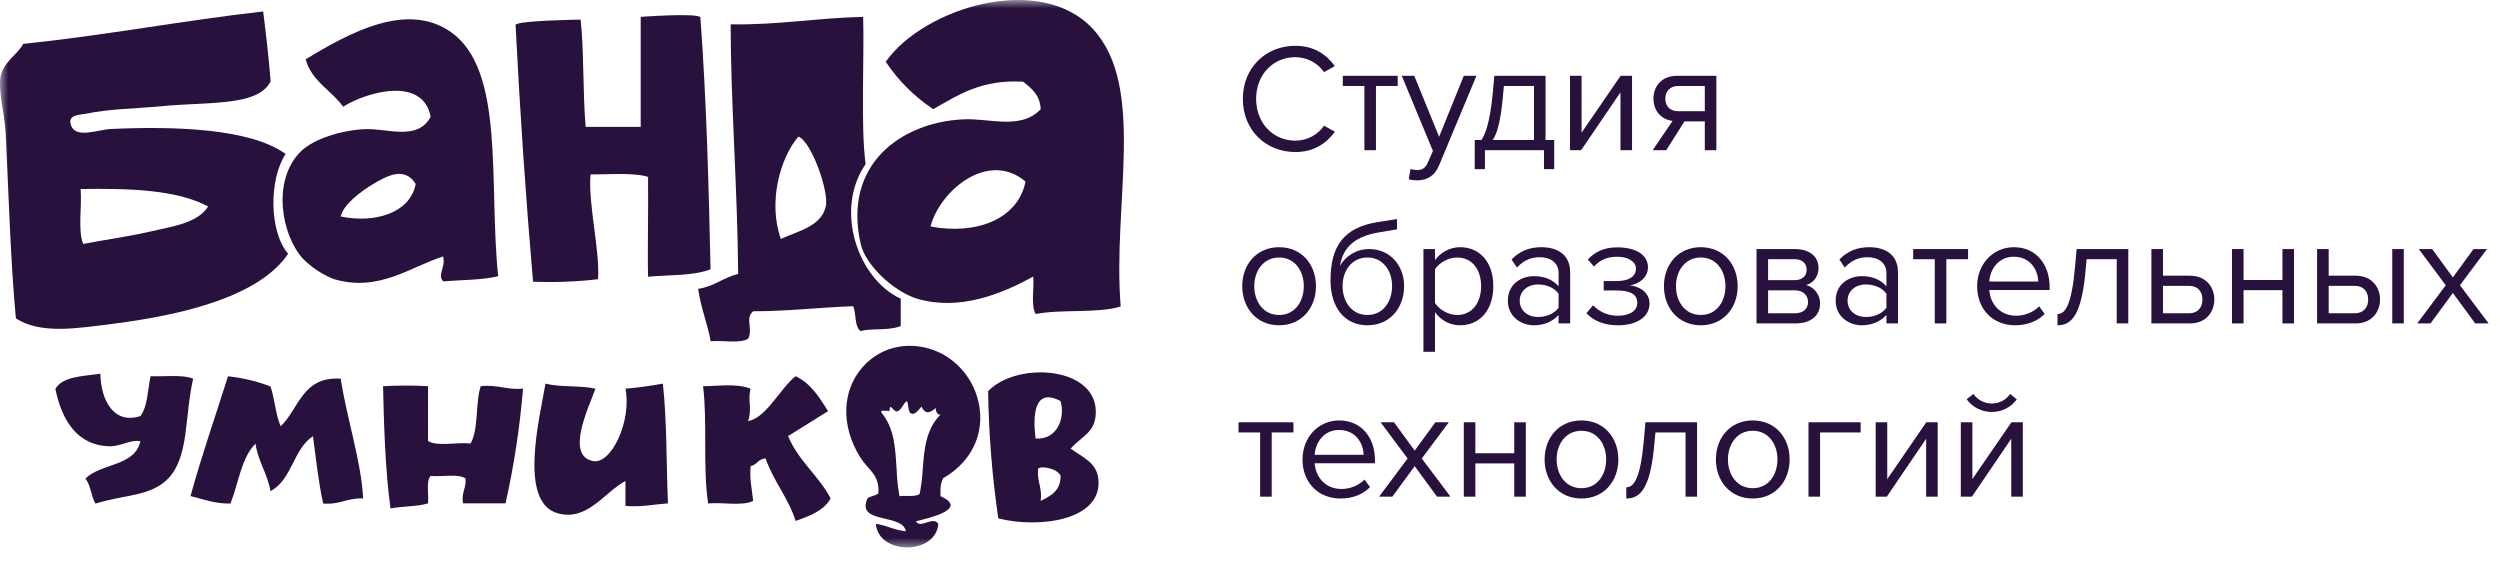<?xml version="1.0" encoding="UTF-8"?> <svg xmlns="http://www.w3.org/2000/svg" width="151" height="34" viewBox="0 0 151 34" fill="none"><g clip-path="url(#clip0_9257_655)"><mask id="mask0_9257_655" style="mask-type:luminance" maskUnits="userSpaceOnUse" x="0" y="0" width="151" height="34"><path d="M151 0H0V33.187H151V0Z" fill="white"></path></mask><g mask="url(#mask0_9257_655)"><path d="M78.237 9.183C79.364 9.183 80.109 8.662 80.631 7.955L79.97 7.593C79.615 8.123 78.972 8.495 78.237 8.495C76.904 8.495 75.87 7.444 75.87 5.974C75.87 4.496 76.904 3.454 78.237 3.454C78.972 3.454 79.615 3.835 79.97 4.356L80.621 3.993C80.128 3.296 79.364 2.766 78.237 2.766C76.475 2.766 75.068 4.068 75.068 5.974C75.068 7.881 76.475 9.183 78.237 9.183Z" fill="#28123D"></path><path d="M82.409 9.072H83.107V5.193H84.421V4.579H81.104V5.193H82.409V9.072Z" fill="#28123D"></path><path d="M85.198 10.197L85.087 10.829C85.217 10.867 85.45 10.895 85.599 10.895C86.195 10.885 86.652 10.634 86.922 9.983L89.177 4.579H88.413L86.922 8.262L85.422 4.579H84.667L86.549 9.118L86.251 9.797C86.093 10.169 85.888 10.271 85.58 10.271C85.468 10.271 85.3 10.244 85.198 10.197Z" fill="#28123D"></path><path d="M89.074 8.458V10.216H89.689V9.072H93.258V10.216H93.873V8.458H93.351V4.579H90.258L90.164 5.612C89.988 7.444 89.708 8.114 89.475 8.458H89.074ZM90.779 5.788L90.835 5.193H92.652V8.458H90.155C90.351 8.188 90.63 7.556 90.779 5.788Z" fill="#28123D"></path><path d="M94.829 9.072H95.5L97.876 5.574V9.072H98.575V4.579H97.885L95.528 8.011V4.579H94.829V9.072Z" fill="#28123D"></path><path d="M99.821 9.072H100.641L101.74 7.332H102.97V9.072H103.669V4.579H101.293C100.38 4.579 99.868 5.193 99.868 5.956C99.868 6.709 100.352 7.221 101.023 7.304L99.821 9.072ZM102.97 6.718H101.368C100.855 6.718 100.585 6.402 100.585 5.956C100.585 5.509 100.874 5.193 101.368 5.193H102.97V6.718Z" fill="#28123D"></path><path d="M77.258 19.647C78.628 19.647 79.485 18.586 79.485 17.284C79.485 15.982 78.628 14.931 77.258 14.931C75.888 14.931 75.031 15.982 75.031 17.284C75.031 18.586 75.888 19.647 77.258 19.647ZM77.258 19.024C76.298 19.024 75.758 18.205 75.758 17.284C75.758 16.373 76.298 15.554 77.258 15.554C78.218 15.554 78.749 16.373 78.749 17.284C78.749 18.205 78.218 19.024 77.258 19.024Z" fill="#28123D"></path><path d="M80.363 16.931C80.363 18.568 81.211 19.647 82.59 19.647C83.979 19.647 84.808 18.568 84.808 17.275C84.808 16.057 83.979 15.043 82.702 15.043C81.901 15.043 81.277 15.471 80.932 16.057C81.1 15.08 81.668 14.317 83.224 14.048L84.379 13.852V13.229L83.205 13.415C81.137 13.75 80.363 14.894 80.363 16.931ZM84.082 17.275C84.082 18.205 83.55 19.024 82.59 19.024C81.631 19.024 81.091 18.205 81.091 17.275C81.091 16.373 81.631 15.554 82.59 15.554C83.55 15.554 84.082 16.373 84.082 17.275Z" fill="#28123D"></path><path d="M86.673 21.247V18.856C87.037 19.358 87.577 19.647 88.192 19.647C89.376 19.647 90.196 18.735 90.196 17.284C90.196 15.824 89.376 14.931 88.192 14.931C87.558 14.931 86.999 15.257 86.673 15.712V15.043H85.975V21.247H86.673ZM89.46 17.284C89.46 18.279 88.92 19.024 88.016 19.024C87.466 19.024 86.916 18.689 86.673 18.298V16.27C86.916 15.88 87.466 15.554 88.016 15.554C88.92 15.554 89.46 16.289 89.46 17.284Z" fill="#28123D"></path><path d="M94.139 19.535H94.838V16.447C94.838 15.359 94.046 14.931 93.096 14.931C92.359 14.931 91.782 15.173 91.297 15.675L91.624 16.159C92.024 15.731 92.462 15.536 93.003 15.536C93.655 15.536 94.139 15.88 94.139 16.484V17.294C93.776 16.875 93.263 16.68 92.648 16.68C91.884 16.68 91.074 17.154 91.074 18.159C91.074 19.135 91.884 19.647 92.648 19.647C93.254 19.647 93.767 19.433 94.139 19.024V19.535ZM94.139 18.586C93.869 18.959 93.394 19.145 92.9 19.145C92.248 19.145 91.791 18.735 91.791 18.168C91.791 17.591 92.248 17.182 92.9 17.182C93.394 17.182 93.869 17.368 94.139 17.74V18.586Z" fill="#28123D"></path><path d="M95.82 18.921C96.249 19.368 96.873 19.647 97.712 19.647C98.941 19.647 99.631 19.089 99.631 18.335C99.631 17.591 98.913 17.275 98.438 17.238C98.923 17.173 99.537 16.81 99.537 16.14C99.537 15.378 98.773 14.931 97.655 14.941C96.864 14.941 96.304 15.238 95.904 15.675L96.276 16.103C96.63 15.703 97.069 15.508 97.683 15.508C98.336 15.508 98.811 15.796 98.811 16.224C98.811 16.736 98.327 16.977 97.637 16.977H96.864V17.545H97.637C98.382 17.545 98.894 17.731 98.894 18.289C98.894 18.763 98.447 19.07 97.712 19.07C97.096 19.07 96.612 18.837 96.22 18.438L95.82 18.921Z" fill="#28123D"></path><path d="M102.728 19.647C104.097 19.647 104.955 18.586 104.955 17.284C104.955 15.982 104.097 14.931 102.728 14.931C101.358 14.931 100.501 15.982 100.501 17.284C100.501 18.586 101.358 19.647 102.728 19.647ZM102.728 19.024C101.768 19.024 101.228 18.205 101.228 17.284C101.228 16.373 101.768 15.554 102.728 15.554C103.688 15.554 104.218 16.373 104.218 17.284C104.218 18.205 103.688 19.024 102.728 19.024Z" fill="#28123D"></path><path d="M106.094 19.535H108.414C109.42 19.535 109.933 19.042 109.933 18.317C109.933 17.805 109.57 17.331 109.094 17.219C109.495 17.098 109.84 16.736 109.84 16.196C109.84 15.517 109.337 15.043 108.396 15.043H106.094V19.535ZM109.123 16.298C109.123 16.652 108.871 16.922 108.396 16.922H106.793V15.657H108.396C108.861 15.657 109.123 15.908 109.123 16.298ZM109.206 18.233C109.206 18.661 108.908 18.921 108.414 18.921H106.793V17.535H108.414C108.936 17.535 109.206 17.87 109.206 18.233Z" fill="#28123D"></path><path d="M113.94 19.535H114.639V16.447C114.639 15.359 113.847 14.931 112.897 14.931C112.161 14.931 111.583 15.173 111.098 15.675L111.424 16.159C111.825 15.731 112.263 15.536 112.803 15.536C113.456 15.536 113.94 15.88 113.94 16.484V17.294C113.577 16.875 113.064 16.68 112.449 16.68C111.685 16.68 110.874 17.154 110.874 18.159C110.874 19.135 111.685 19.647 112.449 19.647C113.055 19.647 113.567 19.433 113.94 19.024V19.535ZM113.94 18.586C113.67 18.959 113.195 19.145 112.701 19.145C112.048 19.145 111.592 18.735 111.592 18.168C111.592 17.591 112.048 17.182 112.701 17.182C113.195 17.182 113.67 17.368 113.94 17.74V18.586Z" fill="#28123D"></path><path d="M116.86 19.535H117.558V15.657H118.872V15.043H115.555V15.657H116.86V19.535Z" fill="#28123D"></path><path d="M119.419 17.284C119.419 18.689 120.379 19.647 121.711 19.647C122.447 19.647 123.053 19.405 123.5 18.959L123.165 18.503C122.811 18.866 122.289 19.07 121.776 19.07C120.807 19.07 120.211 18.363 120.155 17.517H123.799V17.34C123.799 15.992 122.997 14.931 121.637 14.931C120.351 14.931 119.419 15.982 119.419 17.284ZM121.627 15.508C122.652 15.508 123.1 16.336 123.109 17.005H120.155C120.192 16.317 120.668 15.508 121.627 15.508Z" fill="#28123D"></path><path d="M124.272 18.968V19.647C125.138 19.647 125.753 19.024 125.986 16.14L126.033 15.657H127.85V19.535H128.549V15.043H125.427L125.334 16.103C125.129 18.41 124.747 18.968 124.272 18.968Z" fill="#28123D"></path><path d="M130.643 15.043H129.944V19.535H132.264C133.271 19.535 133.746 18.81 133.746 18.093C133.746 17.377 133.28 16.652 132.264 16.652H130.643V15.043ZM130.643 17.266H132.208C132.786 17.266 133.028 17.647 133.028 18.093C133.028 18.54 132.777 18.921 132.208 18.921H130.643V17.266Z" fill="#28123D"></path><path d="M134.812 19.535H135.511V17.526H137.86V19.535H138.558V15.043H137.86V16.912H135.511V15.043H134.812V19.535Z" fill="#28123D"></path><path d="M140.652 15.043H139.953V19.535H142.274C143.28 19.535 143.755 18.81 143.755 18.093C143.755 17.377 143.289 16.652 142.274 16.652H140.652V15.043ZM144.492 19.535H145.19V15.043H144.492V19.535ZM140.652 17.266H142.218C142.795 17.266 143.038 17.647 143.038 18.093C143.038 18.54 142.786 18.921 142.218 18.921H140.652V17.266Z" fill="#28123D"></path><path d="M149.504 19.535H150.314L148.581 17.229L150.212 15.043H149.401L148.153 16.754L146.904 15.043H146.093L147.724 17.229L146 19.535H146.802L148.153 17.694L149.504 19.535Z" fill="#28123D"></path><path d="M76.112 29.999H76.811V26.12H78.124V25.506H74.807V26.12H76.112V29.999Z" fill="#28123D"></path><path d="M78.671 27.748C78.671 29.152 79.63 30.11 80.963 30.11C81.699 30.11 82.305 29.869 82.752 29.422L82.417 28.966C82.062 29.329 81.541 29.534 81.028 29.534C80.059 29.534 79.463 28.827 79.406 27.98H83.05V27.804C83.05 26.455 82.249 25.395 80.888 25.395C79.603 25.395 78.671 26.446 78.671 27.748ZM80.879 25.971C81.904 25.971 82.351 26.799 82.361 27.469H79.406C79.444 26.781 79.919 25.971 80.879 25.971Z" fill="#28123D"></path><path d="M86.799 29.999H87.609L85.876 27.692L87.507 25.506H86.696L85.447 27.218L84.198 25.506H83.388L85.019 27.692L83.295 29.999H84.096L85.447 28.157L86.799 29.999Z" fill="#28123D"></path><path d="M88.413 29.999H89.112V27.99H91.46V29.999H92.159V25.506H91.46V27.376H89.112V25.506H88.413V29.999Z" fill="#28123D"></path><path d="M95.521 30.11C96.891 30.11 97.748 29.05 97.748 27.748C97.748 26.446 96.891 25.395 95.521 25.395C94.151 25.395 93.294 26.446 93.294 27.748C93.294 29.05 94.151 30.11 95.521 30.11ZM95.521 29.487C94.561 29.487 94.02 28.669 94.02 27.748C94.02 26.836 94.561 26.018 95.521 26.018C96.481 26.018 97.012 26.836 97.012 27.748C97.012 28.669 96.481 29.487 95.521 29.487Z" fill="#28123D"></path><path d="M98.228 29.431V30.11C99.096 30.11 99.71 29.487 99.943 26.604L99.99 26.12H101.807V29.999H102.505V25.506H99.384L99.291 26.567C99.086 28.873 98.704 29.431 98.228 29.431Z" fill="#28123D"></path><path d="M105.867 30.11C107.237 30.11 108.094 29.05 108.094 27.748C108.094 26.446 107.237 25.395 105.867 25.395C104.498 25.395 103.64 26.446 103.64 27.748C103.64 29.05 104.498 30.11 105.867 30.11ZM105.867 29.487C104.908 29.487 104.367 28.669 104.367 27.748C104.367 26.836 104.908 26.018 105.867 26.018C106.827 26.018 107.358 26.836 107.358 27.748C107.358 28.669 106.827 29.487 105.867 29.487Z" fill="#28123D"></path><path d="M112.383 26.12V25.506H109.233V29.999H109.932V26.12H112.383Z" fill="#28123D"></path><path d="M113.292 29.999H113.963L116.339 26.502V29.999H117.037V25.506H116.348L113.99 28.938V25.506H113.292V29.999Z" fill="#28123D"></path><path d="M120.306 24.883C120.93 24.883 121.47 24.595 121.815 24.12L121.415 23.795C121.163 24.148 120.772 24.372 120.306 24.372C119.84 24.372 119.449 24.148 119.187 23.795L118.787 24.12C119.141 24.595 119.691 24.883 120.306 24.883ZM118.433 29.999H119.104L121.48 26.502V29.999H122.179V25.506H121.489L119.132 28.938V25.506H118.433V29.999Z" fill="#28123D"></path><path d="M16.952 25.75C16.645 25.042 16.596 24.095 16.338 23.341C15.513 23.026 14.65 22.82 13.771 22.728C13.015 25.137 12.189 27.479 11.507 29.962C12.278 30.146 12.945 30.434 13.921 30.413C14.406 29.187 14.572 27.654 15.432 26.796C15.592 27.893 16.151 28.592 16.338 29.662C17.634 28.994 17.714 27.114 18.905 26.345C19.087 27.721 19.234 29.131 19.52 30.413C20.512 30.499 20.982 30.063 21.933 30.106C21.832 27.927 20.948 25.278 20.579 22.872C18.258 22.719 18.064 24.684 16.952 25.75Z" fill="#28123D"></path><path d="M29.036 23.325C28.701 24.346 28.922 25.922 28.422 26.789C27.614 26.691 26.41 26.989 25.854 26.639V23.325C24.949 23.276 24.042 23.276 23.137 23.325C23.176 25.318 23.269 28.5 23.588 30.71C24.303 30.569 25.197 30.606 25.854 30.403C25.904 29.852 25.725 29.07 26.005 28.748C26.693 28.812 27.666 28.595 28.118 28.898C28.17 29.511 27.851 29.735 27.967 30.403H30.535C31.046 28.12 31.398 25.804 31.591 23.473C30.605 23.567 30.056 23.212 29.036 23.325Z" fill="#28123D"></path><path d="M9.093 22.722C8.918 23.55 8.921 24.561 8.479 25.131C6.845 25.656 6.09 24.138 6.062 22.572C5.015 22.731 3.793 22.719 3.344 23.491C3.734 25.367 4.653 26.934 6.664 26.955C7.3 26.955 7.892 26.538 8.479 26.649C8.144 28.182 6.077 27.973 5.156 28.911C5.488 29.282 5.491 29.981 5.77 30.416C7.493 29.871 9.093 29.993 10.15 28.911C11.436 27.59 11.142 25.119 11.667 22.872C11.019 22.609 9.962 22.759 9.093 22.722Z" fill="#28123D"></path><path d="M22.086 7.8C20.713 7.846 18.953 8.364 18.158 9.157C16.41 10.902 16.991 14.203 18.308 15.638C18.827 16.155 19.444 16.565 20.123 16.843C22.857 17.686 24.803 16.104 26.766 15.488C26.932 16.156 26.4 16.585 26.766 16.993C27.884 16.904 29.106 16.919 30.089 16.686C29.502 11.037 30.531 4.228 27.217 1.923C24.564 0.084 21.103 1.978 18.462 3.581C18.827 4.921 20.016 5.445 20.725 6.445C22.187 5.525 25.559 4.605 26.01 7.058C25.221 8.52 23.44 7.754 22.086 7.8ZM20.578 13.075C20.731 12.364 21.785 11.561 22.54 11.116C23.296 10.672 24.426 9.997 25.108 11.116C24.764 12.876 22.626 13.504 20.578 13.075Z" fill="#28123D"></path><path d="M6.835 19.556C11.15 19.007 15.68 17.882 17.403 15.328C16.245 13.989 16.245 10.813 17.252 9.299C15.103 7.748 10.524 7.616 6.682 7.791C5.917 7.827 4.486 8.434 4.268 7.484C4.099 6.917 4.882 6.935 5.174 6.871C6.691 6.564 8.168 6.564 9.704 6.42C12.541 6.135 15.594 6.448 16.346 4.912C16.236 3.447 16.021 1.69 15.895 0.691C10.981 1.249 6.375 2.135 1.4 2.65C1.092 3.263 0.205 3.738 0.039 4.612C-0.127 5.485 0.285 6.837 0.346 8.076C0.524 11.852 0.653 16.046 0.96 19.231C2.459 20.193 4.584 19.841 6.835 19.556ZM4.87 11.417C7.833 11.374 10.674 11.454 12.572 12.472C11.93 13.483 10.422 13.673 9.099 13.98C7.775 14.286 6.307 14.486 5.023 14.734C4.692 13.909 4.956 12.49 4.87 11.417Z" fill="#28123D"></path><path d="M56.799 21.318C55.131 20.521 53.295 20.843 52.128 22.142C50.844 23.568 50.773 25.71 51.947 27.605C52.084 27.817 52.239 28.017 52.41 28.203C52.794 28.635 53.123 29.012 53.052 29.815C52.499 30.122 52.398 29.864 52.297 30.428C52.085 31.575 54.536 31.072 54.714 32.087C54.02 32.025 53.562 31.728 52.902 31.636C53.049 33.539 56.529 33.539 56.676 31.636C56.332 31.145 55.614 31.964 55.319 31.486C56.074 31.296 58.525 30.759 56.827 29.977H56.805C56.808 29.955 56.808 29.932 56.805 29.91V29.735C56.787 29.445 56.838 29.155 56.956 28.889C58.436 28.04 59.256 26.664 59.207 25.107C59.181 24.318 58.945 23.55 58.521 22.884C58.098 22.217 57.503 21.676 56.799 21.318ZM55.736 28.322C55.708 28.831 55.645 29.337 55.546 29.837C55.3 30.014 54.803 29.938 54.4 29.956L54.327 29.981C54.236 29.451 54.18 28.917 54.158 28.38C54.078 27.123 54.041 25.882 53.236 24.919C53.243 24.883 53.243 24.846 53.236 24.809H53.602C53.613 24.821 53.626 24.829 53.642 24.832C53.657 24.836 53.672 24.835 53.687 24.83C53.702 24.825 53.715 24.815 53.724 24.803C53.734 24.791 53.739 24.776 53.74 24.76C53.74 24.343 53.912 24.76 54.106 24.843C54.299 24.926 54.545 24.493 54.621 24.374C54.929 23.917 54.772 24.818 55.008 24.962C55.245 25.107 55.478 24.757 55.657 24.561C55.878 25.018 56.145 24.984 56.52 24.64C56.511 24.765 56.548 24.888 56.624 24.987C56.648 25.009 56.677 25.026 56.708 25.035C56.739 25.045 56.773 25.047 56.805 25.042C55.918 25.937 55.822 27.148 55.736 28.322Z" fill="#28123D"></path><path d="M64.667 27.093C65.33 26.366 66.073 26.139 66.174 25.131C66.482 22.151 61.485 21.759 59.682 23.626C59.72 26.198 59.925 28.765 60.297 31.311C62.806 31.945 66.635 31.412 66.337 28.901C66.214 27.939 65.456 27.663 64.667 27.093ZM62.855 30.256C62.968 29.438 62.615 29.088 62.704 28.297C62.993 28.116 63.902 28.328 64.062 28.751C64.062 29.652 63.457 29.953 62.855 30.256ZM62.548 26.489C62.376 25.1 62.456 23.368 64.056 24.226C64.356 25.259 63.853 26.569 62.554 26.489H62.548Z" fill="#28123D"></path><path d="M66.032 1.769C62.844 -1.71 55.781 0.476 53.499 3.731C54.256 4.866 55.231 5.839 56.367 6.594C57.875 5.739 59.285 4.783 61.803 4.936C62.303 5.341 62.816 5.733 62.859 6.594C61.659 7.873 59.73 7.122 58.179 7.208C54.451 7.388 50.885 9.908 51.988 14.745C52.277 16.017 54.009 17.651 55.461 18.062C57.983 18.773 60.504 17.756 62.405 16.704C62.475 17.44 62.248 18.47 62.558 18.966C64.115 18.66 66.262 18.945 67.69 18.513C67.183 12.345 69.25 5.292 66.032 1.769ZM56.204 13.679C56.757 11.533 59.678 9.05 61.941 10.966C61.493 13.234 58.968 14.209 56.204 13.679Z" fill="#28123D"></path><path d="M37.778 23.476C38.165 25.438 36.915 28.074 35.815 27.847C34.139 27.516 35.557 24.604 35.966 23.476C35.066 23.267 33.816 23.402 32.947 23.169C32.569 25.355 31.313 30.361 33.703 31.008C35.487 31.489 36.5 29.733 37.778 29.049V30.557C38.767 30.637 39.498 30.462 40.345 30.404C40.241 27.997 40.287 25.438 40.038 23.169C39.291 23.31 38.536 23.413 37.778 23.476Z" fill="#28123D"></path><path d="M38.698 1.018V7.664H35.372C35.197 5.586 35.27 2.775 35.065 1.184C35.065 1.184 31.38 1.233 31.14 1.491C31.404 6.755 31.756 11.929 32.196 17.014C33.507 17.067 34.819 17.017 36.121 16.864C36.247 15.162 35.507 12.265 35.67 10.534C36.284 10.555 38.298 10.396 39.143 10.684C39.168 12.649 39.103 15.233 39.143 16.713C40.436 16.597 41.907 16.668 42.917 16.263C42.807 11.098 42.666 5.96 42.303 1.04C42.076 0.77 38.698 1.018 38.698 1.018Z" fill="#28123D"></path><path d="M45.187 20.459C45.51 19.819 44.972 19.233 45.494 18.801C47.595 18.801 49.487 18.568 51.532 18.494C51.729 18.951 51.597 19.736 51.987 20.003C52.601 19.8 53.587 20.003 54.404 19.696V18.041C51.824 16.861 50.368 12.682 52.285 9.908C51.977 7.735 52.211 3.397 52.134 1.019C49.37 1.08 46.999 1.518 44.131 1.469C44.131 6.049 44.548 11.496 44.585 16.542C43.695 16.759 43.133 17.305 42.169 17.446C42.325 18.596 42.727 19.5 42.924 20.613C43.658 20.539 44.693 20.769 45.187 20.459ZM48.218 8.253C48.977 8.486 50.089 11.554 49.877 12.471C49.603 13.676 48.206 13.951 47.162 14.433C46.376 12.21 47.119 9.543 48.218 8.253Z" fill="#28123D"></path><path d="M50.018 24.831C49.486 24.003 48.98 23.154 48.052 22.722C47.079 23.516 46.271 25.248 45.184 25.435C45.445 24.659 45.144 24.181 45.337 23.476C44.456 23.133 43.304 23.332 42.466 23.326C42.736 25.517 42.441 28.273 42.773 30.407C43.651 30.33 44.855 30.578 45.491 30.257C45.427 29.567 45.261 28.978 45.34 28.148C45.731 28.086 45.795 27.697 46.243 27.694C46.722 29.076 47.607 30.051 48.055 31.464C48.915 31.158 49.754 30.851 50.171 30.106C49.444 28.718 48.215 27.832 47.601 26.339C48.402 25.833 49.216 25.337 50.018 24.831Z" fill="#28123D"></path></g></g><defs><clipPath id="clip0_9257_655"><rect width="151" height="33.187" fill="white"></rect></clipPath></defs></svg> 